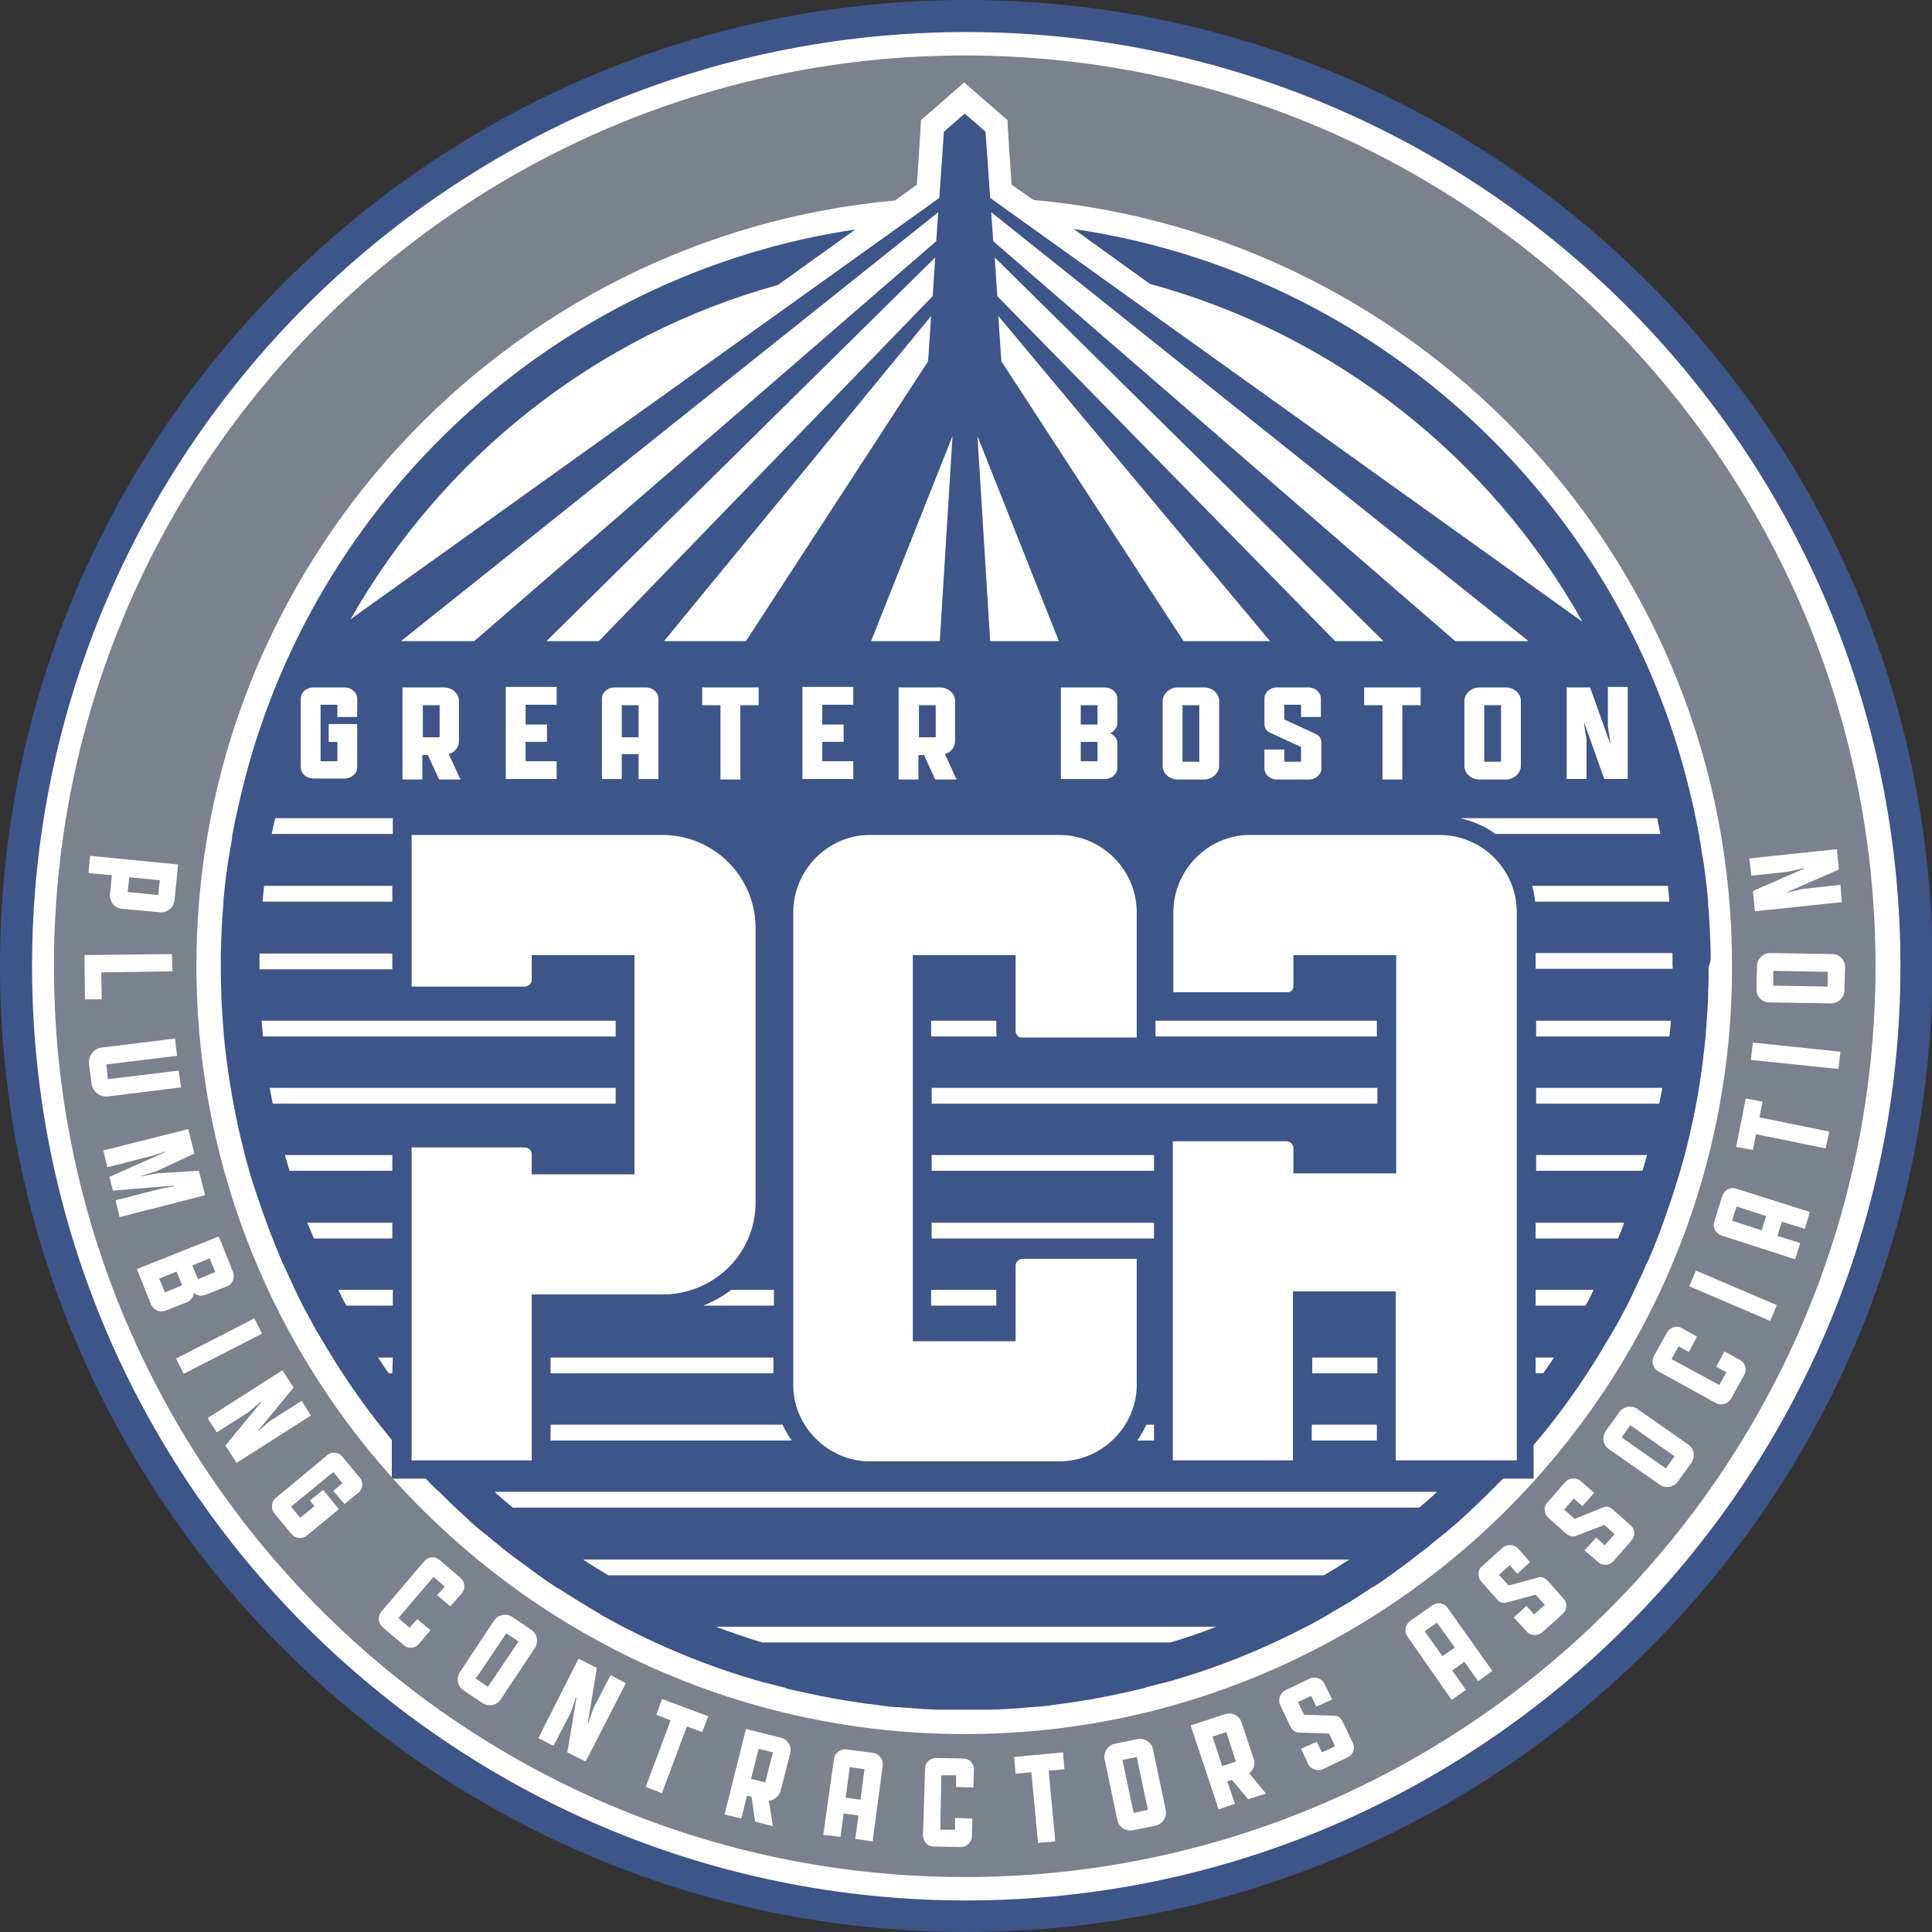 <?xml version="1.0" encoding="utf-8"?>
<!-- Generator: Adobe Illustrator 23.0.3, SVG Export Plug-In . SVG Version: 6.00 Build 0)  -->
<svg version="1.1" id="Layer_1" xmlns="http://www.w3.org/2000/svg" xmlns:xlink="http://www.w3.org/1999/xlink" x="0px" y="0px"
	 viewBox="0 0 379.7 379.7" style="enable-background:new 0 0 379.7 379.7;" xml:space="preserve">
<rect x="0" y="0" width="379.7" height="379.7" fill="#333333" stroke="none"/>
<style type="text/css">
	.st0{fill:#FFFFFF;}
	.st1{fill:#3D5588;}
	.st2{fill:#79828D;}
</style>
<circle class="st0" cx="189.9" cy="189.9" r="189.5"/>
<path class="st1" d="M336.2,187.3L336.2,187.3c0,0,0-0.1,0-0.1c-0.1-3.2-0.2-6.4-0.5-9.5c0-0.2,0-0.4,0-0.5h0
	c-0.1-1-0.2-2.1-0.3-3.1h0c0-0.3-0.1-0.6-0.1-0.9c-0.1-1-0.3-2.1-0.4-3.1c-0.1-0.6-0.2-1.2-0.3-1.8c-0.2-1-0.3-2.1-0.5-3.1
	c-0.1-0.4-0.1-0.8-0.2-1.2h0c-0.2-1-0.4-2.1-0.6-3.1h0c0-0.1-0.1-0.3-0.1-0.4c-0.3-1.6-0.7-3.2-1.1-4.9h0
	C318.3,98.1,270.4,53.7,211,45l15,10.8c36.4,9.9,67,34.2,85,66.4L194.6,38.9L193.7,26l0-0.1l-0.1-0.1l-3.8-3.3l-0.2-0.2l0,0l0,0
	l-0.2,0.2l-3.8,3.3l-0.1,0.1l0,0.1l-0.9,12.9L68.9,121.7c18-31.7,48.1-55.8,84-65.7l15.2-10.9C109,53.9,61.3,98.3,47.5,155.6h0
	c-0.4,1.6-0.7,3.2-1.1,4.8c0,0.1-0.1,0.3-0.1,0.4h0c-0.2,1-0.4,2.1-0.6,3.1h0c-0.1,0.5-0.1,1-0.2,1.5c-0.2,0.9-0.3,1.9-0.5,2.9
	c-0.1,0.6-0.2,1.2-0.3,1.9c-0.1,1-0.3,2-0.4,3c0,0.3-0.1,0.6-0.1,0.9h0c-0.1,1-0.2,2.1-0.3,3.1h0c0,0.2,0,0.4,0,0.5
	c-0.3,3.1-0.4,6.3-0.5,9.5c0,0,0,0.1,0,0.1l0,0c0,0.9,0,1.7,0,2.5c0,1.8,0,3.5,0.1,5.3c0,0.2,0,0.5,0,0.7c0.1,2.6,0.3,5.2,0.5,7.8
	l0,0c0.6,6.2,1.6,12.4,2.9,18.3v0c0.4,1.7,0.8,3.4,1.2,5l0,0c0.7,2.6,1.4,5.2,2.3,7.7c0.1,0.3,0.2,0.6,0.3,0.9
	c1.4,4.2,3,8.4,4.7,12.4c0.1,0.3,0.2,0.5,0.4,0.8c0.7,1.6,1.4,3.1,2.1,4.6l0,0c0.5,1,1,2.1,1.5,3.1l0,0c0.9,1.7,1.8,3.3,2.7,5
	c0.1,0.1,0.1,0.2,0.2,0.3c1.6,2.7,3.2,5.4,4.9,8l0,0c2.3,3.5,4.7,6.9,7.3,10.2l0,0c0.8,1,1.7,2.1,2.5,3.1v7.6h6.7
	c0.8,0.9,1.6,1.7,2.5,2.5l0,0c1.1,1,2.1,2.1,3.2,3.1l0,0c0.9,0.9,1.9,1.7,2.8,2.6c0.1,0.1,0.1,0.1,0.2,0.2c0.9,0.8,1.8,1.6,2.7,2.3
	c0.1,0.1,0.2,0.2,0.3,0.2c0.9,0.8,1.8,1.5,2.8,2.3c0.1,0,0.1,0.1,0.2,0.2c1,0.8,2,1.6,3,2.3l0,0c1.4,1,2.8,2.1,4.2,3.1l0,0
	c1.3,0.9,2.5,1.8,3.8,2.6c0.1,0.1,0.2,0.2,0.4,0.2c2.6,1.7,5.4,3.4,8.1,5c0.1,0,0.1,0,0.1,0.1c1.4,0.8,2.8,1.5,4.2,2.3l0,0
	c8.9,4.6,18.3,8.4,28.1,11.1c0.1,0,0.1,0,0.1,0c1.2,0.3,2.3,0.6,3.5,0.9c0.2,0,0.4,0.1,0.6,0.2c1,0.3,2,0.5,3,0.7
	c0.3,0.1,0.6,0.1,0.9,0.2c0.9,0.2,1.8,0.4,2.8,0.6c0.4,0.1,0.8,0.1,1.1,0.2c0.9,0.2,1.7,0.3,2.6,0.5c0.4,0.1,0.9,0.1,1.3,0.2
	c0.8,0.1,1.7,0.3,2.5,0.4c0.5,0.1,0.9,0.1,1.4,0.2c0.8,0.1,1.6,0.2,2.4,0.3c0.5,0.1,1,0.1,1.4,0.2c0.8,0.1,1.6,0.2,2.4,0.2
	c0.5,0,1,0.1,1.5,0.1c0.8,0.1,1.6,0.1,2.5,0.2c0.5,0,1,0.1,1.4,0.1c0.9,0,1.8,0.1,2.7,0.1c0.4,0,0.8,0,1.3,0c1.3,0,2.6,0,3.9,0
	s2.6,0,3.9,0c0.4,0,0.8,0,1.3,0c0.9,0,1.8-0.1,2.7-0.1c0.5,0,1-0.1,1.4-0.1c0.8,0,1.6-0.1,2.5-0.2c0.5,0,1-0.1,1.5-0.1
	c0.8-0.1,1.6-0.1,2.4-0.2c0.5,0,1-0.1,1.4-0.2c0.8-0.1,1.6-0.2,2.4-0.3c0.5-0.1,0.9-0.1,1.4-0.2c0.8-0.1,1.7-0.3,2.5-0.4
	c0.4-0.1,0.9-0.1,1.3-0.2c0.9-0.2,1.7-0.3,2.6-0.5c0.4-0.1,0.8-0.1,1.1-0.2c0.9-0.2,1.9-0.4,2.8-0.6c0.3-0.1,0.6-0.1,0.9-0.2
	c1-0.2,2-0.5,3-0.7c0.2,0,0.4-0.1,0.6-0.2c1.2-0.3,2.3-0.6,3.5-0.9c0,0,0.1,0,0.1,0c9.8-2.7,19.2-6.5,28-11.1l0,0
	c1.4-0.7,2.8-1.5,4.2-2.3c0,0,0.1,0,0.1-0.1c2.8-1.6,5.5-3.2,8.1-5c0.1-0.1,0.2-0.2,0.4-0.2c1.3-0.8,2.6-1.7,3.8-2.6l0,0
	c1.4-1,2.8-2,4.2-3.1l0,0c1-0.8,2-1.6,3-2.3c0.1,0,0.1-0.1,0.2-0.2c0.9-0.8,1.9-1.5,2.8-2.3c0.1-0.1,0.2-0.2,0.3-0.2
	c0.9-0.8,1.8-1.5,2.7-2.3c0.1-0.1,0.1-0.1,0.2-0.2c1-0.9,1.9-1.7,2.8-2.6l0,0c1.1-1,2.1-2,3.2-3.1l0,0c0.8-0.8,1.7-1.7,2.5-2.5h6
	V284c1.1-1.3,2.2-2.6,3.3-4l0,0c2.6-3.3,5-6.7,7.3-10.2l0,0c1.7-2.6,3.3-5.3,4.9-8c0-0.1,0.1-0.2,0.2-0.3c0.9-1.6,1.8-3.3,2.7-5l0,0
	c0.5-1,1-2,1.5-3.1l0,0c0.7-1.5,1.5-3.1,2.1-4.6c0.1-0.3,0.2-0.5,0.4-0.8c1.8-4,3.3-8.2,4.7-12.4c0.1-0.3,0.2-0.6,0.3-0.9
	c0.8-2.5,1.6-5.1,2.3-7.7l0,0c0.4-1.7,0.9-3.4,1.2-5v0c1.4-6,2.3-12.1,2.9-18.3l0,0c0.2-2.6,0.4-5.2,0.5-7.8c0-0.2,0-0.5,0-0.7
	c0.1-1.8,0.1-3.5,0.1-5.3C336.3,189,336.2,188.2,336.2,187.3z M208.1,126h-13.5l-2.5-40.3L208.1,126z M257.9,269.9v-3.1h12.8v3.1
	H257.9z M270.6,280v3.1h-12.8V280H270.6z M183.1,216.9v-3.1h87.6v3.1H183.1z M226.8,280v3.1h-3.3c0.7-1,1.3-2,1.8-3.1H226.8z
	 M183.1,243.4v-3.1h43.7v3.1H183.1z M195.8,253.5v3.1h-12.8v-3.1H195.8z M226.8,230.1h-43.7V227h43.7V230.1z M227.1,203.7v-3.1h43.5
	v3.1H227.1z M196.8,71l-0.6-8.9l53.4,63.9h-17L196.8,71z M262.4,126L196,58.2l-0.5-7.6l76.4,75.4H262.4z M195.8,200.6v2.2
	c0,0.3,0,0.6,0.1,0.9h-12.9v-3.1L195.8,200.6L195.8,200.6z M187.2,85.7l-2.5,40.3h-13.5L187.2,85.7z M152,266.8v3.1h-43.8v-3.1H152z
	 M138.2,256.6c2-0.8,3.8-1.8,5.5-3.1h8.4v3.1H138.2z M153.8,280c0.5,1.1,1.1,2.1,1.8,3.1h-47.4V280H153.8z M146.6,126h-16.1
	L183,62.1l-0.6,8.9L146.6,126z M117.7,126h-10.3l76.4-75.4l-0.5,7.6L117.7,126z M184.4,41.7l-0.4,5.7L93.2,126H78.8L184.4,41.7z
	 M54.1,160.8h23.1v3.1H53.4C53.6,162.9,53.8,161.9,54.1,160.8z M51.9,174.1h25.2v3.1H51.6C51.7,176.1,51.8,175.1,51.9,174.1z
	 M51,189.9c0-0.9,0-1.7,0-2.5h26.1v3.1H51C51,190.2,51,190.1,51,189.9z M51.4,200.6H121v3.1H51.7C51.6,202.6,51.5,201.6,51.4,200.6z
	 M77.1,269.9h-0.7c-0.7-1-1.4-2-2.1-3.1h2.9L77.1,269.9L77.1,269.9z M77.1,256.6h-9c-0.6-1-1.1-2-1.6-3.1h10.7V256.6z M77.1,243.4
	H61.7c-0.4-1-0.9-2.1-1.3-3.1h16.7V243.4z M77.1,230.1H56.9c-0.3-1-0.6-2.1-0.9-3.1h21.1V230.1z M53.6,216.9c-0.2-1-0.4-2.1-0.6-3.1
	H121v3.1H53.6z M230,322.8h-80.2c-3.1-0.9-6.1-2-9.1-3.1H239C236.1,320.9,233,321.9,230,322.8z M260.2,309.6H119.6
	c-1.7-1-3.4-2-5-3.1h150.6C263.5,307.6,261.9,308.6,260.2,309.6z M278.9,296.3H100.8c-1.2-1-2.4-2-3.6-3.1h185.2
	C281.3,294.3,280.1,295.3,278.9,296.3z M195.2,47.4l-0.4-5.7L300.4,126h-14.4L195.2,47.4z M293.9,163.9c-2-1.5-4.4-2.5-6.9-3.1h38.7
	c0.2,1,0.4,2.1,0.6,3.1H293.9z M301.7,177.2c-0.1-1.1-0.3-2.1-0.6-3.1h26.7c0.1,1,0.2,2.1,0.3,3.1H301.7z M303.3,269.9h-1.5v-3.1
	h3.6C304.8,267.8,304,268.8,303.3,269.9z M311.6,256.6h-9.8v-3.1h11.4C312.7,254.6,312.2,255.6,311.6,256.6z M318,243.4h-16.2v-3.1
	h17.4C318.9,241.3,318.4,242.3,318,243.4z M322.8,230.1h-20.9V227h21.8C323.4,228.1,323.1,229.1,322.8,230.1z M326.1,216.9h-24.2
	v-3.1h24.8C326.5,214.8,326.3,215.9,326.1,216.9z M328.1,203.7h-26.2v-3.1h26.5C328.3,201.6,328.2,202.6,328.1,203.7z M328.7,190.4
	h-26.9v-3.1h26.9c0,0.9,0,1.7,0,2.5C328.8,190.1,328.7,190.2,328.7,190.4z"/>
<path class="st1" d="M189.9,379.7C85.2,379.7,0,294.6,0,189.9C0,85.2,85.2,0,189.9,0c104.7,0,189.9,85.2,189.9,189.9
	C379.7,294.6,294.6,379.7,189.9,379.7z M189.9,6.3C88.6,6.3,6.3,88.6,6.3,189.9c0,101.2,82.4,183.6,183.6,183.6
	s183.6-82.4,183.6-183.6C373.5,88.6,291.1,6.3,189.9,6.3z"/>
<g>
	<g>
		<polygon class="st2" points="189.6,22.8 189.6,22.8 189.6,22.8 		"/>
	</g>
	<g>
		<path class="st2" d="M189.6,10.9c-98.7,0-179,80.3-179,179s80.3,179,179,179s179-80.3,179-179S288.3,10.9,189.6,10.9z
			 M189.6,340.8c-83.3,0-151-67.7-151-151c0-78.6,60.4-143.4,137.3-150.4l4.3-3.1l0.7-10.7l0.1-2l1.5-1.3l3.8-3.3l0.3-0.3l2.9-2.5
			l3.2,2.8l3.8,3.3l1.5,1.3l0.1,2l0.7,10.7l4.3,3c76.9,6.9,137.3,71.7,137.3,150.4C340.6,273.1,272.9,340.8,189.6,340.8z"/>
	</g>
</g>
<g>
	<path class="st0" d="M35,169.9l-0.7,7c-0.1,1.4-1.4,2.5-2.8,2.4l-7.6-0.7c-1.4-0.1-2.4-1.4-2.3-2.9l0.4-3.7l-4.6-0.4l0.3-3.4
		L35,169.9z M31.1,175.9l0.3-2.9l-6-0.6l-0.3,2.9L31.1,175.9z"/>
	<path class="st0" d="M33.8,187.5l0.1,3.4l-14,0.2l0.1,5.3l-3.3,0l-0.1-8.7L33.8,187.5z"/>
	<path class="st0" d="M35.6,213.7l-14.5,1.8c-1.5,0.1-2.9-1-3.1-2.5l-0.5-3.9c-0.2-1.5,0.9-3,2.4-3.2l14.5-1.8l0.4,3.4l-13.9,1.7
		l0.3,2.9l13.9-1.7L35.6,213.7z"/>
	<path class="st0" d="M37,221.9l1.2,4.8l-7.5,3.5l-2.9,0.9l0,0.1l3-0.6l8.3-0.5l1.2,4.8l-16.8,4.3l-0.8-3.3l9-2.3l2.5-0.5l0-0.1
		l-12,1l-0.7-2.7l11-4.9l0-0.1l-2.4,0.8l-9,2.3l-0.8-3.3L37,221.9z"/>
	<path class="st0" d="M43,243l2.8,7c0.4,1.1-0.1,2.4-1.2,2.8l-4.3,1.7c-0.8,0.3-1.6,0.1-2.2-0.4c-0.1,0.8-0.6,1.5-1.3,1.8l-4.3,1.7
		c-1.1,0.4-2.3-0.1-2.8-1.2l-2.8-7L43,243z M35.8,252.6l-1.1-2.7l-3.4,1.4l1.1,2.7L35.8,252.6z M42.3,250l-1.1-2.7l-3.4,1.4l1.1,2.7
		L42.3,250z"/>
	<path class="st0" d="M50,259.1l1.5,3L36.1,270l-1.5-3L50,259.1z"/>
	<path class="st0" d="M55.5,269.3l2.2,3.4l-7,8.5l0,0.1l2.3-2l6.3-4l1.8,2.9l-14.6,9.3l-2.2-3.4l7-8.5l-0.1-0.1l-2.3,2l-6.3,4
		l-1.8-2.8L55.5,269.3z"/>
	<path class="st0" d="M64.3,286c0.9-0.8,2.3-0.6,3,0.3l3.4,4.1c0.8,0.9,0.6,2.3-0.3,3l-2.7,2.2l-2.2-2.6l1.8-1.5l-1.8-2.2l-8.3,6.8
		l1.8,2.2l2.8-2.3l-0.9-1.1l2.6-2.1l3.1,3.8l-6.3,5.2c-0.9,0.7-2.3,0.6-3-0.3l-3.4-4.1c-0.7-0.9-0.6-2.3,0.3-3L64.3,286z"/>
	<path class="st0" d="M83.4,306.8c0.8-0.9,2.1-1,3-0.2l4.1,3.5c0.9,0.8,1,2.1,0.3,3l-2.3,2.6l-2.6-2.2l1.5-1.7l-2.2-1.9l-6.9,8.1
		l2.2,1.9l1.5-1.7l2.6,2.2l-2.3,2.7c-0.8,0.9-2.1,1-3,0.2l-4.1-3.5c-0.9-0.8-1-2.1-0.3-3L83.4,306.8z"/>
	<path class="st0" d="M97.1,318.5c0.8-1.2,2.4-1.5,3.6-0.7l3.7,2.5c1.2,0.8,1.5,2.4,0.7,3.6L98.4,334c-0.8,1.2-2.4,1.5-3.6,0.7
		l-3.7-2.5c-1.2-0.8-1.5-2.4-0.7-3.6L97.1,318.5z M101.9,322.6l-2.4-1.6l-6,8.9l2.4,1.6L101.9,322.6z"/>
	<path class="st0" d="M113.7,326l3.6,1.8l-1.8,10.9l0.1,0l1-2.9l3.4-6.6l3,1.6l-7.9,15.4l-3.6-1.8l1.8-10.8l-0.1,0l-1,2.9l-3.4,6.6
		l-3-1.5L113.7,326z"/>
	<path class="st0" d="M130.1,333.9l9.1,3.4l-1.2,3.1l-3-1.1l-4.9,13.1l-3.2-1.2l4.9-13.1L129,337L130.1,333.9z"/>
	<path class="st0" d="M151.9,358.9l-3.5-0.9l-0.7-4.9l-0.9-0.2l-1.1,4.5l-3.3-0.8l4.2-16.8l6.8,1.7c1.4,0.3,2.3,1.8,1.9,3.1
		l-1.9,7.4c-0.3,1.1-1.3,1.8-2.3,1.9L151.9,358.9z M151.9,344.4l-2.8-0.7l-1.5,5.9l2.8,0.7L151.9,344.4z"/>
	<path class="st0" d="M163.9,345.7c0.1-1.2,1.3-2,2.4-1.9l5.3,0.7c1.2,0.2,2,1.3,1.9,2.4l-2,15l-3.4-0.5l0.6-4.6l-2.9-0.4l-0.6,4.6
		l-3.4-0.4L163.9,345.7z M169.1,353.7l0.8-6l-2.9-0.4l-0.8,6L169.1,353.7z"/>
	<path class="st0" d="M181.8,347.6c0-1.2,1-2.1,2.2-2.1l5.3,0.1c1.2,0,2.2,1,2.1,2.2l-0.1,3.5l-3.4-0.1l0-2.3l-2.9,0l-0.2,10.7
		l2.9,0l0-2.3l3.4,0.1l-0.1,3.5c0,1.2-1,2.1-2.2,2.1l-5.3-0.1c-1.2,0-2.1-1-2.1-2.2L181.8,347.6z"/>
	<path class="st0" d="M199.3,345.3l9.6-0.9l0.3,3.3l-3.1,0.3l1.3,13.9l-3.4,0.3l-1.3-13.9l-3.1,0.3L199.3,345.3z"/>
	<path class="st0" d="M217.1,345.8c-0.3-1.4,0.6-2.8,2-3.1l4.4-0.9c1.4-0.3,2.8,0.6,3.1,2l2.5,11.9c0.3,1.4-0.6,2.8-2,3.1l-4.4,0.9
		c-1.4,0.3-2.8-0.6-3.1-2L217.1,345.8z M223.4,345.3l-2.8,0.6l2.2,10.4l2.8-0.6L223.4,345.3z"/>
	<path class="st0" d="M248.8,352.5l-3.5,1.1l-3.2-3.8l-0.9,0.3l1.5,4.4l-3.2,1.1l-5.5-16.5l6.7-2.2c1.4-0.5,2.9,0.3,3.3,1.6l2.4,7.2
		c0.4,1.1-0.1,2.2-0.9,2.8L248.8,352.5z M241,340.4l-2.7,0.9l1.9,5.8l2.7-0.9L241,340.4z"/>
	<path class="st0" d="M255.7,343.7l3.1-1.4l1,2.1l2.6-1.2l-1.2-2.5l-6.1-0.2c-0.7-0.1-1.2-0.6-1.5-1.2l-2-4.2c-0.5-1.1,0-2.4,1-2.9
		l4.8-2.3c1.1-0.5,2.4,0,2.9,1l1.5,3.1l-3.1,1.4l-1-2.1l-2.6,1.2l1.2,2.5l6.1,0.2c0.8,0.1,1.2,0.6,1.5,1.2l2,4.2
		c0.5,1,0,2.3-1.1,2.8l-4.8,2.3c-1.1,0.5-2.4,0-2.9-1L255.7,343.7z"/>
	<path class="st0" d="M276.6,321.6c-0.7-1-0.4-2.3,0.5-3l4.4-3.1c1-0.7,2.3-0.5,3,0.5l8.8,12.4l-2.8,2l-2.7-3.8l-2.4,1.7l2.7,3.8
		l-2.8,2L276.6,321.6z M285.9,323.8l-3.5-4.9l-2.4,1.7l3.5,4.9L285.9,323.8z"/>
	<path class="st0" d="M297.5,317.9l2.5-2.3l1.5,1.7l2.1-1.9l-1.8-2l-5.9,1.6c-0.7,0.1-1.3-0.2-1.7-0.7l-3.1-3.5
		c-0.8-0.9-0.7-2.3,0.2-3l4-3.6c0.9-0.8,2.3-0.7,3.1,0.2l2.3,2.6l-2.5,2.3l-1.5-1.7l-2.1,1.9l1.9,2.1l5.9-1.6
		c0.7-0.2,1.3,0.2,1.8,0.7l3.1,3.5c0.8,0.9,0.7,2.2-0.2,3l-4,3.6c-0.9,0.8-2.3,0.7-3-0.1L297.5,317.9z"/>
	<path class="st0" d="M311.4,304.7l2.3-2.5l1.7,1.5l1.9-2.2l-2-1.8l-5.7,2.2c-0.7,0.2-1.3-0.1-1.8-0.5l-3.5-3.1
		c-0.9-0.8-1-2.2-0.2-3l3.5-4c0.8-0.9,2.2-1,3.1-0.2l2.6,2.3L311,296l-1.7-1.5l-1.9,2.2l2.1,1.8l5.7-2.3c0.7-0.2,1.3,0,1.8,0.5
		l3.5,3.1c0.9,0.8,0.9,2.1,0.1,3l-3.5,4c-0.8,0.9-2.1,1-3,0.2L311.4,304.7z"/>
	<path class="st0" d="M316.2,284.8c-1.2-0.8-1.4-2.4-0.6-3.6l2.6-3.6c0.8-1.2,2.5-1.5,3.6-0.7l10,7c1.2,0.8,1.4,2.4,0.6,3.6
		l-2.6,3.6c-0.8,1.2-2.5,1.5-3.6,0.7L316.2,284.8z M320.4,280.1l-1.7,2.4l8.7,6.1l1.7-2.4L320.4,280.1z"/>
	<path class="st0" d="M325.9,269.5c-1-0.6-1.4-1.9-0.9-2.9l2.6-4.7c0.6-1,1.9-1.5,2.9-0.9l3,1.7l-1.6,3l-2-1.1l-1.4,2.5l9.4,5.1
		l1.4-2.5l-2-1.1l1.6-3l3.1,1.7c1,0.5,1.4,1.9,0.8,2.9l-2.6,4.7c-0.6,1-1.9,1.4-2.9,0.9L325.9,269.5z"/>
	<path class="st0" d="M332,252.8l1.3-3.1l15.9,6.8l-1.3,3.1L332,252.8z"/>
	<path class="st0" d="M338.3,242.8c-1.1-0.4-1.8-1.6-1.4-2.7l1.6-5.1c0.4-1.1,1.6-1.8,2.7-1.4l14.5,4.6l-1,3.3l-4.5-1.4l-0.9,2.8
		l4.5,1.4l-1,3.2L338.3,242.8z M347.1,239l-5.8-1.9l-0.9,2.8l5.8,1.9L347.1,239z"/>
	<path class="st0" d="M341.2,225.4l1.9-9.5l3.3,0.6l-0.6,3.1l13.7,2.8l-0.7,3.3l-13.7-2.8l-0.6,3.1L341.2,225.4z"/>
	<path class="st0" d="M344.1,208.3l0.4-3.4l17.2,1.8l-0.4,3.4L344.1,208.3z"/>
	<path class="st0" d="M347.7,197c-1.4,0-2.6-1.2-2.5-2.7l0.1-4.4c0-1.4,1.2-2.6,2.6-2.6l12.2,0.2c1.4,0,2.6,1.2,2.5,2.7l-0.1,4.4
		c0,1.4-1.2,2.6-2.6,2.6L347.7,197z M348.5,190.8l0,2.9l10.7,0.2l0-2.9L348.5,190.8z"/>
	<path class="st0" d="M344.9,179.1l-0.4-4l10.1-4.4l0-0.1l-3,0.7l-7.4,0.8l-0.4-3.4l17.2-1.8l0.4,4l-10.1,4.4l0,0.1l3-0.7l7.4-0.8
		l0.3,3.4L344.9,179.1z"/>
</g>
<g>
	<path class="st0" d="M59.1,137.3c0-1.2,1.1-2.2,2.5-2.2h6.1c1.4,0,2.5,1,2.5,2.2v3.6h-3.9v-2.4H63v11.1h3.3v-3.8h-1.7v-3.5h5.6v8.5
		c0,1.2-1.1,2.2-2.5,2.2h-6.1c-1.4,0-2.5-1-2.5-2.2V137.3z"/>
	<path class="st0" d="M90.5,153.2h-4.2l-2.2-4.8h-1.1v4.8h-3.9v-18.1h8.1c1.7,0,3,1.2,3,2.7v7.9c0,1.2-0.9,2.2-2,2.5L90.5,153.2z
		 M86.4,138.6h-3.3v6.3h3.3V138.6z"/>
	<path class="st0" d="M103.3,138.6v3.8h4.2v3.4h-4.2v3.8h6.1v3.5h-10v-18.1h10v3.5H103.3z"/>
	<path class="st0" d="M118.3,137.3c0-1.2,1.1-2.2,2.5-2.2h6.1c1.4,0,2.5,1,2.5,2.2v15.8h-3.9v-4.9h-3.3v4.9h-3.9L118.3,137.3
		L118.3,137.3z M125.5,144.9v-6.3h-3.3v6.3H125.5z"/>
	<path class="st0" d="M138,135.1h11.1v3.5h-3.6v14.6h-3.9v-14.6H138L138,135.1L138,135.1z"/>
	<path class="st0" d="M161.6,138.6v3.8h4.2v3.4h-4.2v3.8h6.1v3.5h-10v-18.1h10v3.5H161.6z"/>
	<path class="st0" d="M188,153.2h-4.2l-2.2-4.8h-1.1v4.8h-3.9v-18.1h8.1c1.7,0,3,1.2,3,2.7v7.9c0,1.2-0.9,2.2-2,2.5L188,153.2z
		 M183.9,138.6h-3.3v6.3h3.3V138.6z"/>
	<path class="st0" d="M208.5,135.1h8.6c1.4,0,2.5,1,2.5,2.2v4.8c0,0.9-0.6,1.6-1.4,2c0.8,0.4,1.4,1.1,1.4,2v4.8
		c0,1.2-1.1,2.2-2.5,2.2h-8.6V135.1z M215.7,138.6h-3.3v3.8h3.3V138.6z M215.7,145.8h-3.3v3.8h3.3V145.8z"/>
	<path class="st0" d="M228.5,137.8c0-1.5,1.4-2.7,3-2.7h5.1c1.7,0,3,1.2,3,2.7v12.7c0,1.5-1.4,2.7-3,2.7h-5.1c-1.7,0-3-1.2-3-2.7
		V137.8z M235.7,138.6h-3.3v11.1h3.3V138.6z"/>
	<path class="st0" d="M248.5,147.3h3.9v2.4h3.3v-2.9l-6.3-2.9c-0.7-0.4-0.9-1.1-0.9-1.8v-4.8c0-1.2,1.1-2.2,2.5-2.2h6.1
		c1.4,0,2.5,1,2.5,2.2v3.6h-3.9v-2.4h-3.3v2.9l6.3,2.9c0.8,0.4,1,1.1,1,1.8v4.9c0,1.2-1.1,2.2-2.5,2.2H251c-1.4,0-2.5-1-2.5-2.2
		V147.3z"/>
	<path class="st0" d="M268.1,135.1h11.1v3.5h-3.6v14.6h-3.9v-14.6h-3.6L268.1,135.1L268.1,135.1z"/>
	<path class="st0" d="M287.8,137.8c0-1.5,1.4-2.7,3-2.7h5.1c1.7,0,3,1.2,3,2.7v12.7c0,1.5-1.4,2.7-3,2.7h-5.1c-1.7,0-3-1.2-3-2.7
		V137.8z M295,138.6h-3.3v11.1h3.3V138.6z"/>
	<path class="st0" d="M307.9,135.1h4.6l3.9,10.9h0.1l-0.5-3.2v-7.8h3.9v18.1h-4.6l-3.9-10.9h-0.1l0.5,3.1v7.8h-3.9V135.1z"/>
</g>
<path class="st0" d="M130.2,164.1H80.9v29.8h22.2v0c0.8,0,1.4-0.6,1.4-1.4l0,0v-4.8h20.2v43.1h-20.2v-3.9l0,0c0-0.8-0.6-1.4-1.4-1.4
	v0H80.9V287h23.6v-32.6h25.7c10.1,0,18.3-8,18.3-18.1v-53.9C148.5,172.3,140.3,164.1,130.2,164.1z"/>
<path class="st0" d="M223.4,179.3c0-8.4-6.9-15.2-15.2-15.2h-37.3c-8.2,0-15,6.9-15,15.2v92.9c0,8.2,6.9,15,15,15h37.3
	c8.4,0,15.2-6.9,15.2-15v-24.8h-22.4l0,0c-0.8,0-1.4,0.6-1.4,1.4v14.8h-20.2v-75.9h20.2v14.9c0,0.6,0.4,1.1,0.9,1.3h22.9
	L223.4,179.3L223.4,179.3z"/>
<path class="st0" d="M282.9,164.1h-37.3c-8.2,0-15,6.9-15,15.2v15.7h22.8c0.5-0.2,0.8-0.7,0.8-1.2v-6.1h20.2v42.9h-20.2v-4.9
	c0-0.8-0.6-1.4-1.4-1.4h-22.3V287h23.6v-33.2h20.2V287h23.8V179.3C298.1,170.9,291.3,164.1,282.9,164.1z"/>
</svg>
